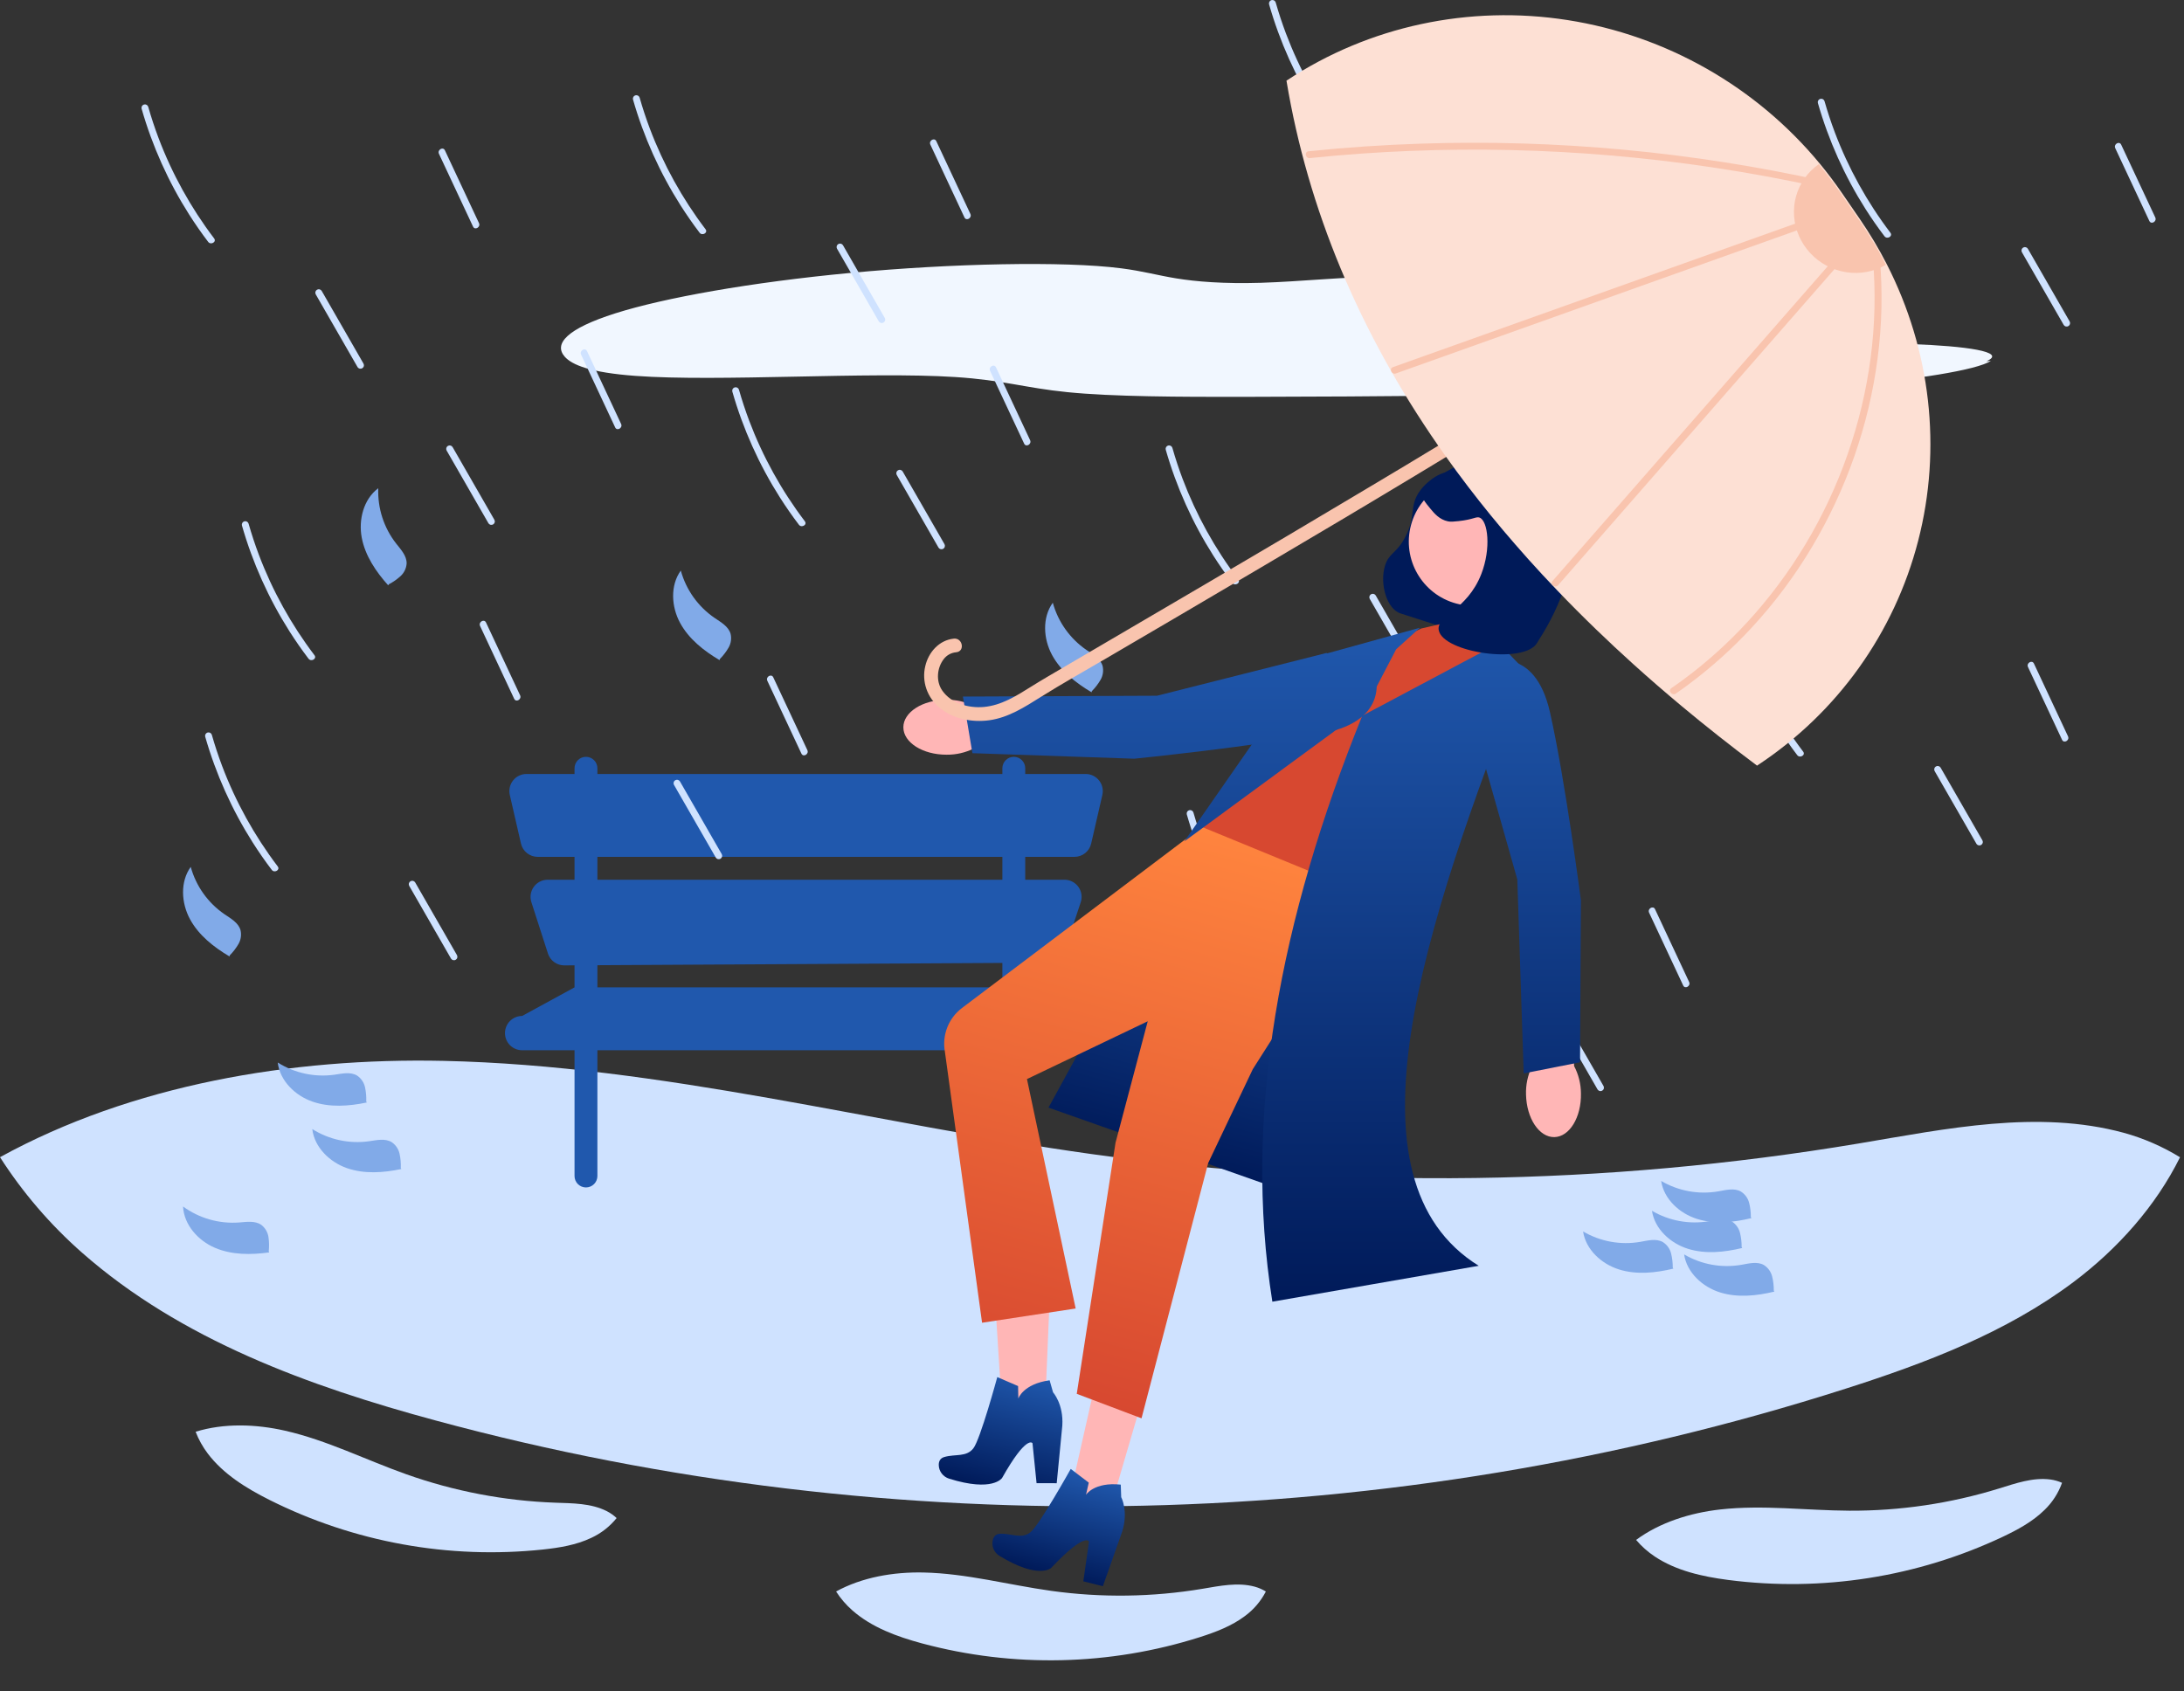 <svg width="346" height="268" viewBox="0 0 346 268" fill="none" xmlns="http://www.w3.org/2000/svg">
<rect x="0" y="0" width="346" height="268" fill="#333333" stroke="none"/>
<path d="M314.691 57.243C318.199 55.714 311.085 54.824 303.015 54.531C294.945 54.238 285.182 54.255 280.024 53.422C275.036 52.617 275.404 51.185 274.984 49.888C274.565 48.591 272.647 47.261 264.864 46.972C255.165 46.613 239.171 47.996 231.85 47.166C225.017 46.391 229.078 43.96 219.116 43.867C213.427 43.814 206.098 44.615 199.767 44.809C193.824 44.99 189.428 44.614 186.342 44.109C183.257 43.603 181.108 42.962 177.635 42.516C168.518 41.343 150.682 41.737 134.762 43.24C118.842 44.742 105.195 47.205 97.499 49.643C89.803 52.082 87.677 54.483 89.469 56.519C90.614 57.819 93.544 59.035 100.65 59.557C113.941 60.535 137.605 58.853 151.339 59.742C158.994 60.237 162.389 61.466 169.106 62.138C176.321 62.86 186.884 62.899 197.262 62.881C218.87 62.846 241.03 62.624 263.628 62.217C273.066 62.047 282.956 61.825 292.999 61.015C303.042 60.205 313.286 58.641 315.405 57.175" fill="#F1F7FF"/>
<path d="M345.37 183.369C341.528 191.129 335.464 197.91 328.494 203.141C317.809 211.162 305.091 215.983 292.362 220.05C220.47 243.03 141.943 244.806 69.087 225.099C48.933 219.65 28.677 212.287 13.002 198.495C7.984 194.079 3.608 188.984 0 183.358C20.863 171.891 46.15 167.57 70.28 168.097C104.873 168.854 138.658 178.087 172.927 182.863C213.283 188.48 254.26 187.916 294.447 181.19C308.387 178.851 322.815 175.791 336.461 179.495C339.598 180.361 342.597 181.665 345.37 183.369Z" fill="#CFE2FF"/>
<path d="M326.679 234.953C326.098 236.583 325.147 238.057 323.9 239.258C322.022 241.105 319.664 242.381 317.283 243.509C303.738 249.899 288.644 252.272 273.791 250.347C269.71 249.81 265.559 248.903 262.135 246.619C261.039 245.888 260.051 245.007 259.198 244.002C262.974 241.215 267.801 239.708 272.53 239.178C279.309 238.42 286.152 239.338 292.973 239.373C301.005 239.413 308.997 238.229 316.672 235.862C319.335 235.039 322.073 234.063 324.837 234.429C325.472 234.516 326.092 234.692 326.679 234.953Z" fill="#CFE2FF"/>
<path d="M97.689 240.54C96.603 241.889 95.22 242.967 93.647 243.69C91.266 244.816 88.619 245.244 86 245.525C71.106 247.098 56.072 244.369 42.681 237.66C39.005 235.81 35.385 233.586 32.904 230.302C32.109 229.25 31.466 228.093 30.992 226.864C35.475 225.475 40.53 225.642 45.169 226.699C51.819 228.215 57.978 231.336 64.407 233.615C71.978 236.298 79.914 237.811 87.941 238.103C90.726 238.203 93.633 238.184 96.122 239.439C96.694 239.731 97.221 240.101 97.689 240.54Z" fill="#CFE2FF"/>
<path d="M200.543 252.176C199.75 253.715 198.612 255.049 197.216 256.074C195.11 257.655 192.603 258.605 190.093 259.407C175.818 263.94 160.543 264.285 146.078 260.402C142.105 259.328 138.111 257.877 135.021 255.158C134.032 254.287 133.169 253.283 132.458 252.174C136.571 249.913 141.556 249.061 146.313 249.165C153.132 249.314 159.793 251.135 166.548 252.076C174.504 253.184 182.582 253.072 190.504 251.746C193.252 251.285 196.097 250.682 198.787 251.412C199.405 251.583 199.996 251.84 200.543 252.176Z" fill="#CFE2FF"/>
<path d="M172.688 160.98L162.422 156.451V152.558L166.081 152.537C166.648 152.534 167.201 152.353 167.661 152.02C168.12 151.687 168.464 151.218 168.643 150.679L171.213 142.97C171.349 142.561 171.387 142.126 171.322 141.7C171.257 141.275 171.092 140.871 170.84 140.521C170.588 140.172 170.257 139.888 169.874 139.692C169.49 139.495 169.066 139.393 168.635 139.393H162.422V135.77H170.222C170.837 135.77 171.434 135.562 171.915 135.179C172.396 134.796 172.733 134.261 172.87 133.662L174.64 125.963C174.732 125.565 174.732 125.151 174.642 124.752C174.551 124.354 174.372 123.981 174.118 123.662C173.863 123.342 173.54 123.084 173.172 122.906C172.804 122.729 172.401 122.637 171.992 122.637H162.422V121.731C162.422 121.251 162.232 120.79 161.892 120.45C161.552 120.11 161.091 119.92 160.611 119.92C160.131 119.92 159.67 120.11 159.33 120.45C158.99 120.79 158.8 121.251 158.8 121.731V122.637H94.643V121.731C94.643 121.251 94.452 120.79 94.112 120.45C93.772 120.11 93.312 119.92 92.831 119.92C92.351 119.92 91.89 120.11 91.55 120.45C91.211 120.79 91.02 121.251 91.02 121.731V122.637H83.413C83.004 122.637 82.601 122.729 82.233 122.906C81.865 123.084 81.541 123.342 81.287 123.662C81.032 123.981 80.853 124.354 80.763 124.752C80.672 125.151 80.673 125.565 80.765 125.963L82.534 133.662C82.672 134.261 83.009 134.796 83.49 135.179C83.971 135.562 84.568 135.77 85.183 135.77H91.02V139.393H86.769C86.341 139.393 85.919 139.494 85.537 139.688C85.155 139.883 84.825 140.164 84.573 140.51C84.321 140.857 84.154 141.257 84.086 141.68C84.019 142.103 84.052 142.536 84.183 142.944L86.806 151.084C86.983 151.634 87.331 152.113 87.799 152.452C88.266 152.79 88.83 152.971 89.407 152.968L91.02 152.959V156.451L82.717 160.98C82.36 160.98 82.007 161.05 81.677 161.187C81.348 161.323 81.048 161.523 80.796 161.776C80.543 162.028 80.343 162.328 80.207 162.657C80.07 162.987 80 163.34 80 163.697C80 164.418 80.286 165.109 80.796 165.618C81.305 166.128 81.997 166.414 82.717 166.414H91.02V186.341C91.02 186.821 91.211 187.282 91.55 187.622C91.89 187.961 92.351 188.152 92.831 188.152C93.312 188.152 93.772 187.961 94.112 187.622C94.452 187.282 94.643 186.821 94.643 186.341V166.414H158.8V186.341C158.8 186.821 158.99 187.282 159.33 187.622C159.67 187.961 160.131 188.152 160.611 188.152C161.091 188.152 161.552 187.961 161.892 187.622C162.232 187.282 162.422 186.821 162.422 186.341V166.414H172.688C173.408 166.414 174.099 166.128 174.609 165.618C175.119 165.109 175.405 164.418 175.405 163.697C175.405 163.34 175.335 162.987 175.198 162.657C175.061 162.328 174.861 162.028 174.609 161.776C174.357 161.523 174.057 161.323 173.727 161.187C173.398 161.05 173.044 160.98 172.688 160.98ZM94.643 135.77H158.8V139.393H94.643L94.643 135.77ZM94.643 156.451V152.939L158.8 152.578V156.451H94.643Z" fill="#2058AD"/>
<path d="M107.734 98.682C106.351 96.123 106.158 92.768 107.856 90.406C108.695 93.456 110.586 96.11 113.194 97.9C114.203 98.587 115.396 99.245 115.741 100.415C115.922 101.161 115.81 101.948 115.428 102.614C115.047 103.271 114.583 103.877 114.048 104.417L113.999 104.6C111.496 103.117 109.116 101.241 107.734 98.682Z" fill="#81AAE8"/>
<path d="M166.667 103.775C165.285 101.216 165.092 97.861 166.789 95.499C167.629 98.549 169.52 101.203 172.128 102.993C173.136 103.68 174.329 104.338 174.674 105.508C174.856 106.254 174.744 107.041 174.362 107.707C173.981 108.364 173.517 108.97 172.981 109.51L172.932 109.693C170.43 108.21 168.05 106.334 166.667 103.775Z" fill="#81AAE8"/>
<path d="M267.396 197.87C264.62 196.999 262.144 194.729 261.713 191.852C264.441 193.453 267.648 194.038 270.765 193.502C271.967 193.291 273.281 192.932 274.344 193.53C274.994 193.938 275.463 194.581 275.653 195.324C275.838 196.061 275.928 196.819 275.92 197.579L276.013 197.744C273.185 198.426 270.171 198.741 267.396 197.87Z" fill="#81AAE8"/>
<path d="M272.489 204.782C269.713 203.911 267.237 201.641 266.806 198.764C269.534 200.365 272.741 200.95 275.858 200.414C277.06 200.203 278.374 199.844 279.437 200.442C280.087 200.85 280.556 201.493 280.746 202.236C280.931 202.973 281.021 203.731 281.013 204.491L281.106 204.656C278.278 205.338 275.264 205.653 272.489 204.782Z" fill="#81AAE8"/>
<path d="M256.482 201.144C253.707 200.273 251.23 198.003 250.8 195.126C253.528 196.727 256.734 197.312 259.851 196.776C261.053 196.565 262.367 196.206 263.431 196.804C264.081 197.212 264.549 197.855 264.74 198.598C264.925 199.335 265.014 200.093 265.007 200.853L265.099 201.018C262.271 201.7 259.257 202.015 256.482 201.144Z" fill="#81AAE8"/>
<path d="M268.851 193.14C266.076 192.269 263.599 189.999 263.169 187.123C265.897 188.724 269.103 189.308 272.22 188.773C273.422 188.562 274.736 188.202 275.799 188.801C276.449 189.209 276.918 189.851 277.108 190.595C277.293 191.332 277.383 192.09 277.375 192.85L277.468 193.015C274.64 193.697 271.626 194.012 268.851 193.14Z" fill="#81AAE8"/>
<path d="M34.061 197.721C31.385 196.581 29.144 194.078 29 191.173C31.557 193.035 34.69 193.933 37.845 193.707C39.061 193.616 40.405 193.388 41.404 194.088C42.011 194.558 42.413 195.244 42.53 196.002C42.641 196.754 42.656 197.517 42.573 198.273L42.649 198.446C39.768 198.846 36.737 198.862 34.061 197.721Z" fill="#81AAE8"/>
<path d="M30.094 145.635C28.712 143.075 28.519 139.721 30.216 137.359C31.055 140.409 32.946 143.063 35.554 144.853C36.563 145.539 37.756 146.198 38.101 147.368C38.282 148.114 38.17 148.901 37.788 149.567C37.407 150.224 36.943 150.83 36.408 151.369L36.359 151.552C33.857 150.07 31.476 148.194 30.094 145.635Z" fill="#81AAE8"/>
<path d="M54.966 185.093C52.219 184.136 49.814 181.791 49.473 178.902C52.15 180.587 55.337 181.271 58.469 180.832C59.677 180.659 61.002 180.34 62.046 180.971C62.683 181.399 63.131 182.056 63.298 182.805C63.461 183.548 63.527 184.308 63.495 185.067L63.583 185.235C60.735 185.829 57.713 186.05 54.966 185.093Z" fill="#81AAE8"/>
<path d="M49.493 174.55C46.746 173.593 44.341 171.247 44 168.359C46.677 170.044 49.864 170.728 52.996 170.289C54.204 170.116 55.529 169.797 56.573 170.428C57.21 170.856 57.658 171.513 57.825 172.262C57.987 173.004 58.054 173.765 58.022 174.524L58.11 174.692C55.262 175.285 52.24 175.507 49.493 174.55Z" fill="#81AAE8"/>
<path d="M57.312 85.211C56.767 82.354 57.596 79.098 59.927 77.359C59.806 80.52 60.807 83.621 62.753 86.115C63.507 87.074 64.446 88.062 64.421 89.282C64.369 90.048 64.025 90.764 63.459 91.284C62.898 91.795 62.272 92.233 61.599 92.585L61.497 92.745C59.559 90.576 57.856 88.069 57.312 85.211Z" fill="#81AAE8"/>
<path d="M100.28 15.758C101.978 21.69 104.519 27.347 107.827 32.556C108.768 34.036 109.77 35.475 110.832 36.873C111.251 37.426 112.2 36.883 111.775 36.322C108.084 31.463 105.113 26.096 102.957 20.387C102.348 18.77 101.807 17.13 101.333 15.467C101.29 15.332 101.197 15.219 101.073 15.151C100.949 15.084 100.803 15.067 100.667 15.104C100.53 15.142 100.413 15.231 100.341 15.353C100.269 15.475 100.248 15.62 100.28 15.758Z" fill="#CFE2FF"/>
<path d="M132.601 39.401L139.231 50.934C139.306 51.053 139.425 51.139 139.563 51.172C139.701 51.206 139.846 51.185 139.968 51.113C140.09 51.042 140.18 50.926 140.218 50.789C140.257 50.653 140.24 50.507 140.173 50.383L133.544 38.85C133.468 38.73 133.349 38.645 133.211 38.611C133.074 38.578 132.929 38.599 132.806 38.67C132.684 38.742 132.594 38.858 132.556 38.994C132.518 39.131 132.534 39.276 132.601 39.401Z" fill="#CFE2FF"/>
<path d="M147.393 22.918L152.792 34.451C153.09 35.086 154.031 34.533 153.734 33.9L148.335 22.368C148.038 21.732 147.097 22.285 147.393 22.918Z" fill="#CFE2FF"/>
<path d="M201.05 0.673C202.747 6.605 205.289 12.262 208.596 17.471C209.538 18.951 210.54 20.391 211.602 21.788C212.021 22.341 212.969 21.798 212.544 21.238C208.853 16.378 205.883 11.011 203.726 5.303C203.118 3.686 202.577 2.046 202.102 0.383C202.06 0.248 201.967 0.134 201.843 0.067C201.718 -0.001 201.572 -0.018 201.436 0.02C201.299 0.057 201.183 0.146 201.111 0.268C201.039 0.39 201.017 0.535 201.05 0.673Z" fill="#CFE2FF"/>
<path d="M233.371 24.316L240 35.849C240.076 35.969 240.195 36.054 240.332 36.088C240.47 36.121 240.615 36.1 240.737 36.029C240.86 35.957 240.949 35.841 240.988 35.705C241.026 35.569 241.01 35.423 240.942 35.298L234.313 23.765C234.237 23.646 234.118 23.56 233.981 23.527C233.843 23.493 233.698 23.514 233.576 23.586C233.453 23.657 233.364 23.773 233.325 23.91C233.287 24.046 233.303 24.192 233.371 24.316Z" fill="#CFE2FF"/>
<path d="M248.162 7.834L253.562 19.366C253.859 20.002 254.8 19.448 254.504 18.815L249.105 7.283C248.807 6.647 247.866 7.201 248.162 7.834Z" fill="#CFE2FF"/>
<path d="M184.679 71.248C186.377 77.18 188.918 82.837 192.226 88.046C193.167 89.526 194.169 90.966 195.231 92.364C195.65 92.916 196.598 92.373 196.174 91.813C192.482 86.953 189.512 81.586 187.356 75.878C186.747 74.26 186.206 72.621 185.732 70.958C185.689 70.823 185.596 70.709 185.472 70.642C185.348 70.574 185.202 70.557 185.065 70.595C184.929 70.632 184.812 70.721 184.74 70.843C184.668 70.965 184.647 71.11 184.679 71.248Z" fill="#CFE2FF"/>
<path d="M217 94.891L223.63 106.424C223.705 106.544 223.824 106.629 223.962 106.663C224.1 106.696 224.245 106.675 224.367 106.604C224.489 106.532 224.579 106.416 224.617 106.28C224.655 106.143 224.639 105.998 224.572 105.873L217.943 94.341C217.867 94.221 217.748 94.135 217.61 94.102C217.473 94.068 217.327 94.089 217.205 94.161C217.083 94.232 216.993 94.348 216.955 94.485C216.917 94.621 216.933 94.767 217 94.891Z" fill="#CFE2FF"/>
<path d="M231.792 78.409L237.191 89.941C237.489 90.577 238.43 90.023 238.133 89.39L232.734 77.858C232.437 77.222 231.496 77.776 231.792 78.409Z" fill="#CFE2FF"/>
<path d="M106.772 124.358L113.402 135.891C113.477 136.01 113.596 136.096 113.734 136.13C113.872 136.163 114.017 136.142 114.139 136.071C114.261 135.999 114.351 135.883 114.389 135.747C114.428 135.61 114.411 135.464 114.344 135.34L107.715 123.807C107.639 123.688 107.52 123.602 107.382 123.568C107.245 123.535 107.1 123.556 106.977 123.627C106.855 123.699 106.765 123.815 106.727 123.951C106.689 124.088 106.705 124.234 106.772 124.358Z" fill="#CFE2FF"/>
<path d="M121.564 107.876L126.963 119.408C127.261 120.044 128.202 119.49 127.906 118.857L122.506 107.325C122.209 106.689 121.268 107.243 121.564 107.876Z" fill="#CFE2FF"/>
<path d="M188.015 129.032C189.712 134.964 192.254 140.621 195.561 145.83C196.503 147.31 197.505 148.749 198.567 150.147C198.986 150.7 199.934 150.157 199.509 149.597C195.818 144.737 192.848 139.37 190.691 133.661C190.083 132.044 189.542 130.404 189.067 128.742C189.025 128.607 188.932 128.493 188.808 128.425C188.683 128.358 188.537 128.341 188.401 128.378C188.265 128.416 188.148 128.505 188.076 128.627C188.004 128.749 187.982 128.894 188.015 129.032Z" fill="#CFE2FF"/>
<path d="M246.467 161.101L253.097 172.633C253.172 172.753 253.291 172.839 253.429 172.872C253.566 172.906 253.712 172.885 253.834 172.813C253.956 172.742 254.046 172.626 254.084 172.489C254.122 172.353 254.106 172.207 254.039 172.083L247.409 160.55C247.334 160.43 247.215 160.345 247.077 160.311C246.94 160.278 246.794 160.299 246.672 160.37C246.55 160.442 246.46 160.558 246.422 160.694C246.384 160.83 246.4 160.976 246.467 161.101Z" fill="#CFE2FF"/>
<path d="M261.259 144.618L266.658 156.151C266.955 156.786 267.897 156.233 267.6 155.6L262.201 144.067C261.904 143.432 260.962 143.985 261.259 144.618Z" fill="#CFE2FF"/>
<path d="M274.171 98.532C275.869 104.464 278.41 110.122 281.718 115.33C282.659 116.811 283.661 118.25 284.723 119.648C285.142 120.2 286.09 119.657 285.666 119.097C281.974 114.237 279.004 108.87 276.848 103.162C276.239 101.545 275.698 99.905 275.224 98.242C275.181 98.107 275.088 97.993 274.964 97.926C274.84 97.858 274.694 97.841 274.557 97.879C274.421 97.916 274.304 98.006 274.232 98.127C274.16 98.249 274.139 98.394 274.171 98.532Z" fill="#CFE2FF"/>
<path d="M306.492 122.175L313.122 133.708C313.197 133.828 313.316 133.913 313.454 133.947C313.592 133.981 313.737 133.959 313.859 133.888C313.981 133.816 314.071 133.7 314.109 133.564C314.148 133.428 314.131 133.282 314.064 133.157L307.435 121.625C307.359 121.505 307.24 121.419 307.102 121.386C306.965 121.352 306.82 121.373 306.697 121.445C306.575 121.516 306.485 121.632 306.447 121.769C306.409 121.905 306.425 122.051 306.492 122.175Z" fill="#CFE2FF"/>
<path d="M321.284 105.693L326.683 117.225C326.981 117.861 327.922 117.307 327.625 116.674L322.226 105.142C321.929 104.507 320.988 105.06 321.284 105.693Z" fill="#CFE2FF"/>
<path d="M287.995 16.316C289.693 22.248 292.234 27.905 295.542 33.114C296.483 34.594 297.485 36.033 298.547 37.431C298.966 37.984 299.914 37.441 299.49 36.881C295.798 32.021 292.828 26.654 290.672 20.945C290.063 19.328 289.522 17.689 289.048 16.026C289.005 15.891 288.912 15.777 288.788 15.71C288.664 15.642 288.518 15.625 288.381 15.663C288.245 15.7 288.128 15.789 288.056 15.911C287.984 16.033 287.962 16.178 287.995 16.316Z" fill="#CFE2FF"/>
<path d="M320.316 39.959L326.946 51.492C327.021 51.611 327.14 51.697 327.278 51.731C327.416 51.764 327.561 51.743 327.683 51.672C327.805 51.6 327.895 51.484 327.933 51.348C327.971 51.211 327.955 51.066 327.888 50.941L321.259 39.408C321.183 39.289 321.064 39.203 320.926 39.169C320.789 39.136 320.643 39.157 320.521 39.228C320.399 39.3 320.309 39.416 320.271 39.553C320.233 39.689 320.249 39.835 320.316 39.959Z" fill="#CFE2FF"/>
<path d="M335.108 23.477L340.507 35.009C340.805 35.645 341.746 35.091 341.449 34.458L336.05 22.926C335.753 22.29 334.812 22.844 335.108 23.477Z" fill="#CFE2FF"/>
<path d="M22.43 17.213C24.127 23.145 26.669 28.802 29.976 34.011C30.917 35.491 31.919 36.93 32.982 38.328C33.401 38.881 34.349 38.338 33.924 37.778C30.233 32.918 27.263 27.551 25.106 21.842C24.498 20.225 23.956 18.585 23.482 16.923C23.44 16.788 23.347 16.674 23.222 16.606C23.098 16.539 22.952 16.522 22.816 16.559C22.679 16.597 22.563 16.686 22.491 16.808C22.419 16.93 22.397 17.075 22.43 17.213Z" fill="#CFE2FF"/>
<path d="M50.018 46.638L56.648 58.17C56.723 58.29 56.843 58.376 56.98 58.409C57.118 58.443 57.263 58.422 57.385 58.35C57.507 58.279 57.597 58.163 57.635 58.026C57.674 57.89 57.657 57.744 57.59 57.62L50.961 46.087C50.885 45.967 50.766 45.882 50.628 45.848C50.491 45.814 50.346 45.836 50.223 45.907C50.101 45.978 50.011 46.095 49.973 46.231C49.935 46.367 49.951 46.513 50.018 46.638Z" fill="#CFE2FF"/>
<path d="M69.542 24.374L74.941 35.906C75.239 36.541 76.18 35.988 75.884 35.355L70.485 23.823C70.187 23.187 69.246 23.741 69.542 24.374Z" fill="#CFE2FF"/>
<path d="M38.327 83.257C40.024 89.189 42.566 94.846 45.873 100.055C46.814 101.535 47.816 102.974 48.879 104.372C49.298 104.925 50.246 104.381 49.821 103.821C46.13 98.962 43.16 93.595 41.003 87.886C40.395 86.269 39.853 84.629 39.379 82.966C39.337 82.831 39.244 82.718 39.119 82.65C38.995 82.582 38.849 82.566 38.713 82.603C38.576 82.641 38.46 82.73 38.388 82.852C38.316 82.974 38.294 83.119 38.327 83.257Z" fill="#CFE2FF"/>
<path d="M70.754 71.384L77.384 82.916C77.459 83.036 77.579 83.122 77.716 83.155C77.854 83.189 77.999 83.168 78.121 83.096C78.243 83.025 78.333 82.909 78.371 82.772C78.41 82.636 78.393 82.49 78.326 82.365L71.697 70.833C71.621 70.713 71.502 70.628 71.364 70.594C71.227 70.561 71.082 70.582 70.959 70.653C70.837 70.725 70.747 70.841 70.709 70.977C70.671 71.113 70.687 71.259 70.754 71.384Z" fill="#CFE2FF"/>
<path d="M92.057 56.191L97.456 67.723C97.754 68.359 98.695 67.805 98.398 67.173L92.999 55.64C92.702 55.005 91.761 55.558 92.057 56.191Z" fill="#CFE2FF"/>
<path d="M32.506 116.722C34.203 122.654 36.745 128.311 40.052 133.52C40.994 135 41.996 136.439 43.058 137.837C43.477 138.39 44.425 137.846 44 137.286C40.309 132.427 37.339 127.06 35.182 121.351C34.574 119.734 34.033 118.094 33.558 116.431C33.516 116.296 33.423 116.183 33.299 116.115C33.174 116.047 33.029 116.031 32.892 116.068C32.755 116.106 32.639 116.195 32.567 116.317C32.495 116.439 32.473 116.584 32.506 116.722Z" fill="#CFE2FF"/>
<path d="M64.827 140.365L71.456 151.897C71.532 152.017 71.651 152.103 71.788 152.136C71.926 152.17 72.071 152.149 72.194 152.077C72.316 152.006 72.406 151.89 72.444 151.753C72.482 151.617 72.466 151.471 72.399 151.347L65.769 139.814C65.694 139.694 65.574 139.609 65.437 139.575C65.299 139.542 65.154 139.563 65.032 139.634C64.91 139.706 64.82 139.822 64.782 139.958C64.743 140.094 64.76 140.24 64.827 140.365Z" fill="#CFE2FF"/>
<path d="M76.057 99.191L81.456 110.723C81.754 111.359 82.695 110.805 82.398 110.173L76.999 98.64C76.702 98.005 75.761 98.558 76.057 99.191Z" fill="#CFE2FF"/>
<path d="M116.015 62.032C117.712 67.964 120.254 73.621 123.561 78.83C124.503 80.31 125.505 81.749 126.567 83.147C126.986 83.7 127.934 83.157 127.509 82.597C123.818 77.737 120.848 72.37 118.691 66.662C118.083 65.044 117.542 63.404 117.067 61.742C117.025 61.607 116.932 61.493 116.808 61.425C116.683 61.358 116.537 61.341 116.401 61.379C116.265 61.416 116.148 61.505 116.076 61.627C116.004 61.749 115.982 61.894 116.015 62.032Z" fill="#CFE2FF"/>
<path d="M142.06 75.247L148.689 86.779C148.765 86.899 148.884 86.985 149.022 87.018C149.159 87.052 149.304 87.031 149.427 86.959C149.549 86.888 149.639 86.772 149.677 86.635C149.715 86.499 149.699 86.353 149.632 86.228L143.002 74.696C142.927 74.576 142.807 74.49 142.67 74.457C142.532 74.423 142.387 74.445 142.265 74.516C142.143 74.588 142.053 74.704 142.015 74.84C141.976 74.976 141.993 75.122 142.06 75.247Z" fill="#CFE2FF"/>
<path d="M156.851 58.764L162.251 70.296C162.548 70.932 163.489 70.379 163.193 69.746L157.794 58.213C157.496 57.578 156.555 58.131 156.851 58.764Z" fill="#CFE2FF"/>
<path d="M149.943 110.881C146.166 110.889 143.109 112.844 143.114 115.248C143.12 117.652 146.186 119.593 149.965 119.584C151.474 119.601 152.965 119.257 154.314 118.579L170.317 118.342L170.046 110.835L154.299 111.866C152.946 111.194 151.453 110.856 149.943 110.881Z" fill="#FFB6B6"/>
<path d="M219.423 89.622C218.534 92.513 219.707 96.542 221.91 97.208C224.56 98.01 236.957 102.297 237.644 101.357C242.415 94.835 233.176 76.179 230.298 74.941C228.751 74.276 226.205 76.07 224.953 77.779C223.199 80.174 224.393 81.845 222.564 85.214C221.168 87.783 220.045 87.601 219.423 89.622Z" fill="#001A59"/>
<path d="M166.586 198.82L157.171 198.476L158.997 227.31L165.377 227.544L166.586 198.82Z" fill="#FFB6B6"/>
<path d="M157.995 218.202L161.291 219.625L161.327 221.604C161.327 221.604 162.068 219.297 166.286 218.71L166.83 220.619C166.83 220.619 168.509 222.468 168.298 225.878L167.409 235.018L164.218 235.01L163.573 228.676C163.573 228.676 162.665 227.254 158.759 234.179C158.759 234.179 157.315 236.471 150.365 234.298C149.409 233.999 148.732 233.127 148.724 232.127C148.72 231.574 148.925 231.059 149.614 230.862C151.366 230.36 153.1 230.916 154.209 229.485C155.318 228.055 157.995 218.202 157.995 218.202Z" fill="url(#paint0_linear_1324_156040)"/>
<path d="M182.634 216.007L174.766 213.689L168.413 241.834L174.549 243.596L182.634 216.007Z" fill="#FFB6B6"/>
<path d="M169.632 232.752L172.488 234.926L172.047 236.856C172.047 236.856 173.322 234.795 177.557 235.241L177.626 237.224C177.626 237.224 178.81 239.423 177.784 242.682L174.722 251.339L171.627 250.564L172.525 244.261C172.525 244.261 171.986 242.662 166.529 248.443C166.529 248.443 164.575 250.32 158.352 246.539C157.497 246.019 157.049 245.01 157.282 244.036C157.411 243.499 157.734 243.049 158.45 243.023C160.272 242.958 161.821 243.914 163.241 242.793C164.662 241.672 169.632 232.752 169.632 232.752Z" fill="url(#paint1_linear_1324_156040)"/>
<path d="M207.129 189.97L166.106 175.504L190.844 130.335L220.138 133.829L207.129 189.97Z" fill="url(#paint2_linear_1324_156040)"/>
<path d="M225.154 99.588L235.241 97.251L240.113 107.577L213.49 149.645L190.399 131.024L219.414 102.336L225.154 99.588Z" fill="#D74830"/>
<path d="M215.199 141.219C215.199 141.219 214.126 156.465 203.404 161.665L198.47 169.421L191.405 184.285L180.845 224.734L170.586 220.855L176.726 181.073L181.83 161.823L162.697 170.98L170.412 207.335L155.583 209.59L149.704 166.696C149.207 164.046 150.253 161.342 152.405 159.718L190.399 131.024L215.199 141.219Z" fill="url(#paint3_linear_1324_156040)"/>
<path d="M241.76 173.428C241.836 177.204 243.846 180.226 246.249 180.177C248.653 180.129 250.539 177.028 250.462 173.251C250.452 171.741 250.081 170.256 249.38 168.92L248.856 152.924L241.355 153.329L242.668 169.055C242.02 170.42 241.709 171.919 241.76 173.428Z" fill="#FFB6B6"/>
<path d="M217.84 106.769C217.84 106.769 220.388 114.053 209.68 116.164C198.973 118.275 179.704 120.219 179.704 120.219L154.054 119.343L152.549 110.37L183.299 110.241L210.143 103.466L217.84 106.769Z" fill="url(#paint4_linear_1324_156040)"/>
<path d="M237.442 101.916L215.81 113.424C202.81 145.561 196.868 176.678 201.573 206.255L234.265 200.568C212.235 186.87 225.287 147.566 241.405 106.024L237.442 101.916Z" fill="url(#paint5_linear_1324_156040)"/>
<path d="M221.191 102.869L224.957 99.463L207.913 104.174L187.625 133.32L216.284 112.272L221.191 102.869Z" fill="url(#paint6_linear_1324_156040)"/>
<path d="M235.916 104.922C235.916 104.922 243.124 102.166 245.542 112.808C247.959 123.451 250.457 142.655 250.457 142.655L250.318 168.321L241.392 170.083L240.379 139.349L232.835 112.71L235.916 104.922Z" fill="url(#paint7_linear_1324_156040)"/>
<path d="M230.712 95.632C236.126 97.083 241.691 93.87 243.141 88.456C244.592 83.043 241.379 77.478 235.966 76.028C230.552 74.577 224.987 77.79 223.537 83.203C222.086 88.617 225.299 94.182 230.712 95.632Z" fill="#FFB6B6"/>
<path d="M234.396 82.014C233.859 81.812 233.419 82.319 231.094 82.569C230.27 82.657 229.849 82.7 229.403 82.61C228.047 82.339 227.208 81.325 226.648 80.647C225.737 79.546 225.15 78.837 225.229 77.975C225.332 76.851 226.87 75.976 229.943 74.273C231.448 73.439 232.363 72.937 233.755 72.42C236.09 71.554 237.257 71.121 238.669 71.352C240.539 71.66 241.691 72.9 243.353 74.689C243.802 75.173 244.536 75.544 245.345 75.827C247.991 76.754 249.824 79.175 249.86 81.979C249.863 82.193 249.862 82.386 249.856 82.549C249.61 89.268 247.441 95.743 243.8 101.395C243.702 101.547 243.616 101.69 243.543 101.822C241.612 105.341 228.557 103.416 227.929 99.836C227.534 97.581 232.43 96.743 234.682 90.94C236.25 86.9 235.736 82.519 234.396 82.014Z" fill="#001A59"/>
<path d="M151.11 101.193C148.767 101.43 147.087 103.368 146.587 105.547C146.299 106.729 146.358 107.974 146.757 109.138C147.157 110.303 147.88 111.338 148.844 112.124C150.974 113.938 154.051 114.498 156.74 114.123C159.77 113.701 162.353 112.025 164.867 110.449C168.272 108.315 171.794 106.347 175.263 104.314C179.133 102.047 183.002 99.779 186.87 97.51C195.569 92.405 204.254 87.277 212.925 82.127C221.596 76.965 230.233 71.748 238.836 66.478C245.828 62.173 252.8 57.827 259.614 53.255C260.283 52.806 260.951 52.354 261.616 51.898C261.84 51.717 261.98 51.454 262.008 51.167C262.035 50.88 261.947 50.592 261.763 50.364C261.572 50.142 261.304 49.999 261.014 49.966C260.724 49.933 260.434 50.013 260.206 50.187C253.927 54.484 247.475 58.539 241.006 62.554C232.897 67.588 224.738 72.543 216.53 77.422C208.02 82.509 199.488 87.56 190.935 92.577C183.523 96.934 176.106 101.283 168.685 105.625C166.881 106.683 165.067 107.728 163.296 108.839C161.007 110.274 158.619 111.782 155.832 112.024C153.465 112.23 150.714 111.474 149.287 109.435C148.224 107.916 148.461 105.792 149.507 104.442C149.74 104.131 150.038 103.874 150.38 103.686C150.722 103.498 151.102 103.384 151.495 103.351C152.91 103.208 152.519 101.051 151.11 101.193Z" fill="#F9C4AE"/>
<path d="M278.359 121.314L278.253 121.235C274.182 118.186 270.213 115.051 266.458 111.918C263.786 109.689 261.21 107.455 258.802 105.278C256.769 103.445 254.784 101.592 252.901 99.771C250.799 97.743 248.743 95.68 246.791 93.639C245.973 92.791 245.148 91.917 244.337 91.041C242.836 89.418 241.406 87.823 240.088 86.302C238.804 84.833 237.528 83.32 236.295 81.805C236.267 81.776 236.241 81.745 236.216 81.712C233.715 78.648 231.327 75.522 229.121 72.422C228.692 71.824 228.269 71.223 227.852 70.621C215.276 52.486 207.193 33.065 203.828 12.898L203.809 12.783L203.906 12.72C216.879 4.144 232.731 0.742 248.345 3.181C263.959 5.621 278.205 13.726 288.282 25.904C289.523 27.406 290.698 28.965 291.777 30.536L294.68 34.763C296.249 37.047 297.668 39.427 298.928 41.887C305.89 55.516 307.653 71.079 303.889 85.678C300.125 100.277 291.09 112.917 278.467 121.243L278.359 121.314Z" fill="#FDE0D4"/>
<path d="M207.505 25.049C228.685 22.861 250.116 23.356 271.281 26.521C277.219 27.408 283.124 28.504 288.996 29.808C289.691 29.963 289.776 28.875 289.086 28.722C268.079 24.061 246.611 22.056 225.202 22.757C219.222 22.95 213.259 23.354 207.312 23.969C206.605 24.043 206.8 25.121 207.505 25.049Z" fill="#F9C4AE"/>
<path d="M296.817 38.441C296.714 38.488 296.63 38.566 296.576 38.664C296.523 38.763 296.503 38.877 296.519 38.988C297.113 44.24 297.135 49.527 296.584 54.76C296.033 59.992 294.942 65.145 293.327 70.137C291.722 75.135 289.614 79.952 287.033 84.517C284.455 89.082 281.413 93.37 277.952 97.315C274.993 100.689 271.721 103.781 268.177 106.551C267.583 107.017 266.981 107.472 266.371 107.918C265.843 108.302 265.311 108.679 264.775 109.048C264.195 109.448 264.906 110.3 265.481 109.906C266.19 109.415 266.891 108.914 267.579 108.395C271.159 105.72 274.482 102.729 277.51 99.456C281.12 95.553 284.31 91.288 287.03 86.726C289.757 82.16 292.016 77.33 293.773 72.305C295.529 67.287 296.763 62.095 297.456 56.81C298.154 51.505 298.271 46.13 297.803 40.776C297.783 40.531 297.76 40.284 297.735 40.039L296.817 38.441Z" fill="#F9C4AE"/>
<path d="M221.138 59.176L287.627 35.452C288.294 35.214 287.826 34.215 287.165 34.451L220.675 58.175C220.009 58.413 220.477 59.412 221.138 59.176Z" fill="#F9C4AE"/>
<path d="M246.846 92.725L290.961 42.263C291.421 41.737 290.512 41.096 290.055 41.619L245.94 92.081C245.48 92.608 246.389 93.248 246.846 92.725Z" fill="#F9C4AE"/>
<path d="M298.764 41.966C296.886 43.058 294.672 43.469 292.493 43.133C290.314 42.796 288.303 41.731 286.798 40.116C285.293 38.501 284.385 36.436 284.227 34.266C284.07 32.096 284.671 29.953 285.931 28.199C286.536 27.352 287.283 26.615 288.141 26.017C289.358 27.492 290.519 29.031 291.625 30.636L294.528 34.863C296.093 37.14 297.508 39.513 298.764 41.966Z" fill="#F9C4AE"/>
<defs>
<linearGradient id="paint0_linear_1324_156040" x1="162.3" y1="217.642" x2="157.331" y2="236.19" gradientUnits="userSpaceOnUse">
<stop stop-color="#2058AD"/>
<stop offset="1" stop-color="#001A59"/>
</linearGradient>
<linearGradient id="paint1_linear_1324_156040" x1="170.33" y1="232.939" x2="165.91" y2="249.434" gradientUnits="userSpaceOnUse">
<stop stop-color="#2058AD"/>
<stop offset="1" stop-color="#001A59"/>
</linearGradient>
<linearGradient id="paint2_linear_1324_156040" x1="201.09" y1="128.725" x2="186.183" y2="184.358" gradientUnits="userSpaceOnUse">
<stop stop-color="#2058AD"/>
<stop offset="1" stop-color="#001A59"/>
</linearGradient>
<linearGradient id="paint3_linear_1324_156040" x1="188.596" y1="130.54" x2="164.529" y2="220.361" gradientUnits="userSpaceOnUse">
<stop stop-color="#FF843E"/>
<stop offset="1" stop-color="#D74830"/>
</linearGradient>
<linearGradient id="paint4_linear_1324_156040" x1="201.503" y1="99.463" x2="201.503" y2="206.255" gradientUnits="userSpaceOnUse">
<stop stop-color="#2058AD"/>
<stop offset="1" stop-color="#001A59"/>
</linearGradient>
<linearGradient id="paint5_linear_1324_156040" x1="201.503" y1="99.463" x2="201.503" y2="206.255" gradientUnits="userSpaceOnUse">
<stop stop-color="#2058AD"/>
<stop offset="1" stop-color="#001A59"/>
</linearGradient>
<linearGradient id="paint6_linear_1324_156040" x1="201.503" y1="99.463" x2="201.503" y2="206.255" gradientUnits="userSpaceOnUse">
<stop stop-color="#2058AD"/>
<stop offset="1" stop-color="#001A59"/>
</linearGradient>
<linearGradient id="paint7_linear_1324_156040" x1="201.503" y1="99.463" x2="201.503" y2="206.255" gradientUnits="userSpaceOnUse">
<stop stop-color="#2058AD"/>
<stop offset="1" stop-color="#001A59"/>
</linearGradient>
</defs>
</svg>
